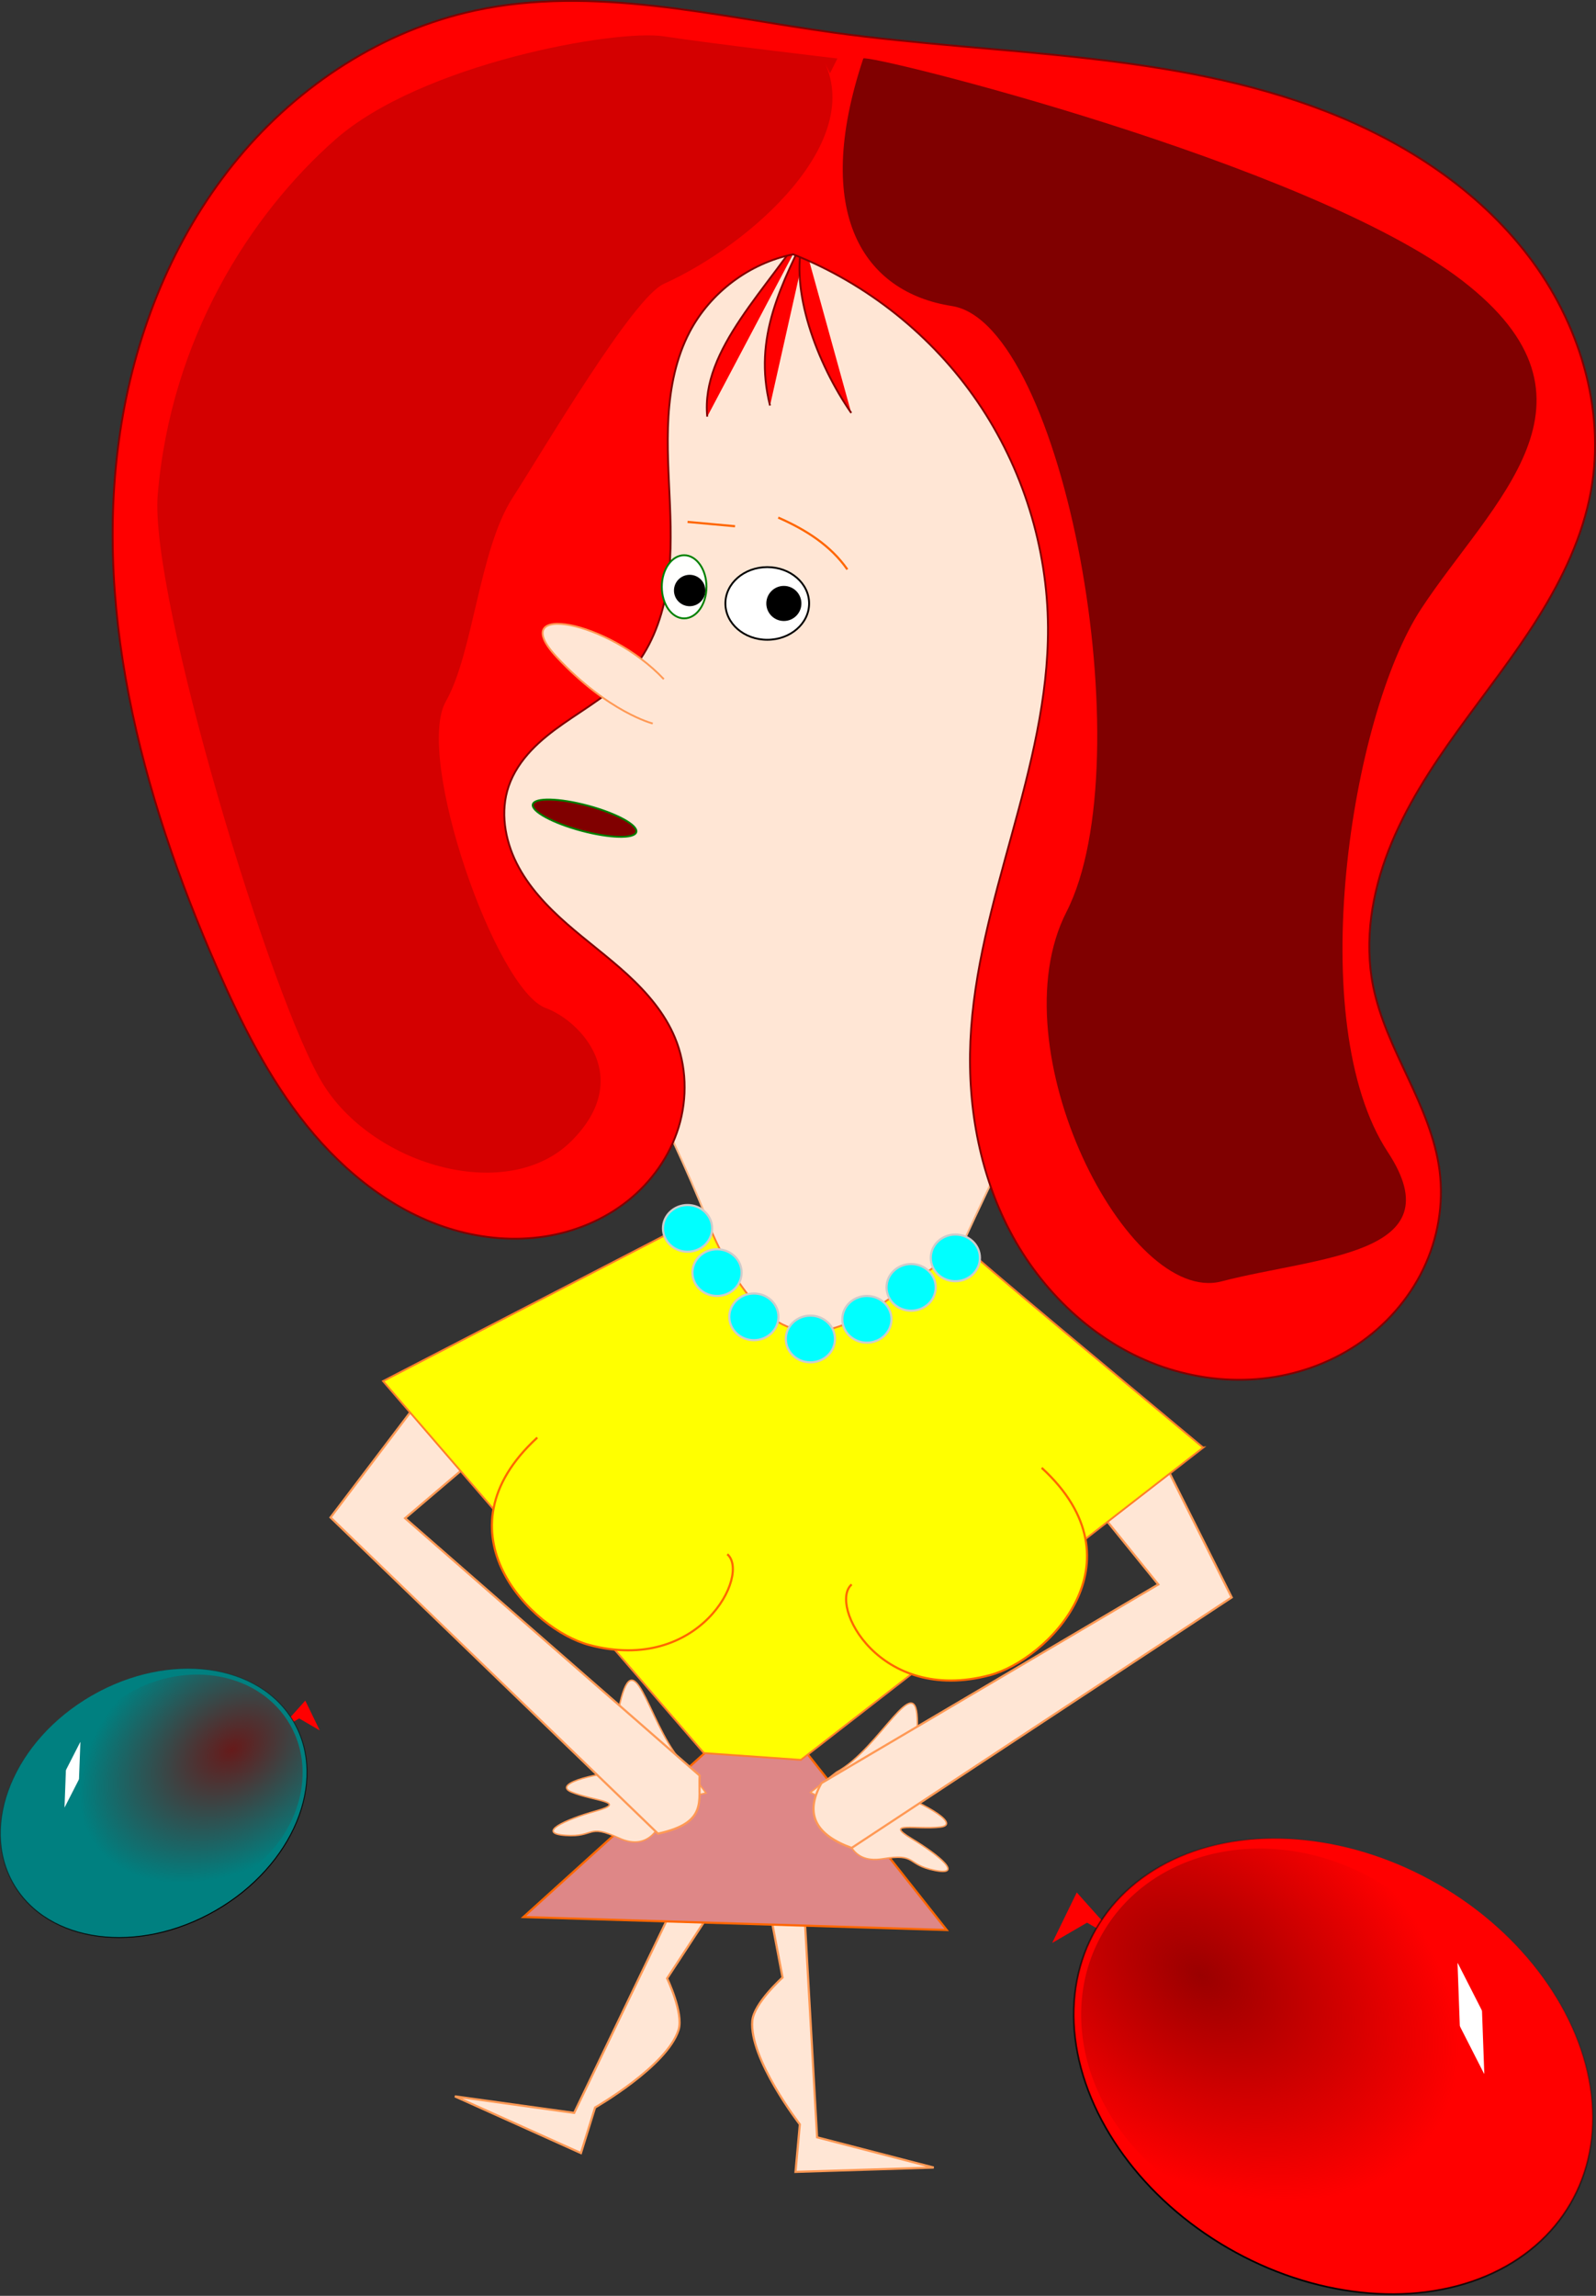 <?xml version="1.0" encoding="UTF-8"?>
<svg version="1.1" viewBox="0 0 569.12 818.56" xmlns="http://www.w3.org/2000/svg" xmlns:xlink="http://www.w3.org/1999/xlink">
<rect x="0" y="0" width="569.12" height="818.56" fill="#333333" stroke="none"/>
<defs>
<linearGradient id="b" x1="-610.39" x2="-341.45" y1="447.58" y2="447.58" gradientTransform="matrix(1 0 0 1.105 63.706 -68.542)" gradientUnits="userSpaceOnUse">
<stop offset="0"/>
<stop stop-opacity="0" offset="1"/>
</linearGradient>
<radialGradient id="a" cx="-381.81" cy="402.42" r="74.503" gradientTransform="matrix(1.661 -.103 .16 2.409 165.51 -480.74)" gradientUnits="userSpaceOnUse">
<stop stop-color="#800000" offset="0"/>
<stop stop-color="#800000" stop-opacity="0" offset="1"/>
</radialGradient>
</defs>
<g transform="translate(-67.336 -164.22)">
<g transform="matrix(-.77 0 0 .77 662.09 137.51)">
<path d="m519.74 133.63c-54.74-22.24-213.84-90.667-236.08 35.93-22.239 126.59-56.453 266.87-35.925 290.82s89.037 169.34 90.667 177.91c13.233 69.57 89.977 52.441 99.22-17.107 1.926-14.489 41.057-100.93 54.742-116.33 13.686-15.396 94.088-82.113 100.93-114.62 6.843-32.503-73.56-256.6-73.56-256.6z" fill="#ffe6d5" stroke="#ffb380" stroke-width=".855px"/>
<g transform="matrix(.855 0 0 .855 31.056 -29.196)" fill="#f00" stroke="#800000" stroke-width="1px">
<path d="m428 196.36c15.647 32.204 31.367 60.793 22 98"/>
<path d="m428 194.36c22.731 36.667 59.617 69.333 56 106"/>
<path d="m432 204.36c7.696 26.667-7.424 67.333-26 94"/>
</g>
<path d="m386.3 49.806c-76.62 10.576-156.31 8.537-228.37 36.622-36.04 14.042-69.706 35.922-93.206 66.632-23.501 30.72-35.99 70.82-29.114 108.87 3.8 21.031 13.208 40.69 24.548 58.804s24.652 34.898 37.135 52.244c12.484 17.346 24.241 35.441 32.011 55.349 7.77 19.908 11.394 41.873 7.237 62.835-2.958 14.915-9.69 28.766-16.128 42.541-6.438 13.775-12.718 27.913-14.665 42.993-2.004 15.523 0.778 31.583 7.576 45.681 6.798 14.099 17.552 26.213 30.554 34.928 13.001 8.715 28.203 14.043 43.766 15.703 15.564 1.66 31.466-0.321 46.266-5.413 29.601-10.184 54.221-32.758 69.349-60.164s21.121-59.337 19.747-90.61c-1.431-32.551-10.515-64.21-19.153-95.627-8.638-31.417-16.949-63.389-16.772-95.971 0.201-37.012 11.704-73.888 32.583-104.45s51.048-54.686 85.455-68.33c20.215 4.102 38.302 17.666 47.899 35.925 6.324 12.03 9.008 25.688 9.831 39.255 0.823 13.566-0.137 27.168-0.695 40.748-0.558 13.58-0.707 27.278 1.711 40.653 2.418 13.374 7.557 26.515 16.524 36.729 8.645 9.846 20.288 16.438 31.03 23.94 5.371 3.751 10.583 7.787 15.068 12.562 4.485 4.775 8.24 10.329 10.355 16.529 3.95 11.582 1.825 24.626-3.667 35.561-5.491 10.936-14.082 20.015-23.281 28.085-9.199 8.07-19.119 15.301-28.127 23.584-9.007 8.283-17.197 17.803-21.907 29.097-5.432 13.024-5.873 27.961-1.758 41.459s12.673 25.514 23.737 34.273c11.063 8.759 24.556 14.297 38.508 16.411 13.952 2.114 28.34 0.857 41.89-3.084 27.1-7.881 50.301-26.219 68.017-48.189 17.716-21.969 30.406-47.524 41.733-73.374 35.246-80.438 58.85-169.48 43.453-255.94-7.7-43.23-25.34-85.05-53.41-118.81-28.08-33.763-66.86-59.113-109.79-68.318-54.52-11.688-110.71 2.64-165.94 10.264z" fill="#f00" stroke="#800000" stroke-width=".855px"/>
<ellipse cx="417.09" cy="314.11" rx="19.386" ry="16.82" d="m 436.476,314.11 c 0,9.289 -8.679,16.82 -19.386,16.82 -10.707,0 -19.386,-7.531 -19.386,-16.82 0,-9.289 8.679,-16.82 19.386,-16.82 10.707,0 19.386,7.531 19.386,16.82 z" fill="#fff" stroke="#000" stroke-linecap="round" stroke-width=".855"/>
<ellipse transform="matrix(.966 -.259 .259 .966 0 0)" cx="377.44" cy="529.3" rx="24.805" ry="5.987" d="m 402.245,529.3 c 0,3.307 -11.106,5.987 -24.805,5.987 -13.699,0 -24.805,-2.681 -24.805,-5.987 0,-3.307 11.106,-5.987 24.805,-5.987 13.699,0 24.805,2.681 24.805,5.987 z" fill="#800000" stroke="#008000" stroke-linecap="round" stroke-width=".855"/>
<ellipse cx="455.58" cy="306.41" rx="10.342" ry="14.618" d="m 465.922,306.41 c 0,8.073 -4.63,14.618 -10.342,14.618 -5.712,0 -10.342,-6.545 -10.342,-14.618 0,-8.073 4.63,-14.618 10.342,-14.618 5.712,0 10.342,6.545 10.342,14.618 z" fill="#fff" fill-opacity=".984" stroke="#008000" stroke-linecap="round" stroke-width=".855"/>
<circle cx="409.4" cy="314.11" r="7.698" d="m 417.098,314.11 c 0,4.252 -3.447,7.698 -7.698,7.698 -4.252,0 -7.698,-3.447 -7.698,-7.698 0,-4.252 3.447,-7.698 7.698,-7.698 4.252,0 7.698,3.447 7.698,7.698 z" stroke="#000" stroke-linecap="round" stroke-width=".855"/>
<circle cx="453.02" cy="308.12" r="6.888" d="m 459.908,308.12 c 0,3.804 -3.084,6.888 -6.888,6.888 -3.804,0 -6.888,-3.084 -6.888,-6.888 0,-3.804 3.084,-6.888 6.888,-6.888 3.804,0 6.888,3.084 6.888,6.888 z" stroke="#000" stroke-linecap="round" stroke-width=".765"/>
<path d="m464.99 349.18c25.66-27.371 73.56-35.925 49.61-10.264-23.95 25.66-44.478 30.792-44.478 30.792" fill="#ffe6d5" stroke="#f95" stroke-width=".855px"/>
<path d="m372.62 61.781c23.95 71.849-0.136 108.26-41.057 114.62-51.733 8.033-88.955 210.24-53.032 280.55 32.417 63.451-28.404 182.43-71.849 171.07-44.16-11.55-108.49-11.92-76.98-59.87 39.34-59.88 17.1-201.87-15.4-251.48-32.502-49.61-91.413-96.55-18.816-152.25 70.926-54.41 275.47-105.15 277.14-102.64z" fill="#800000"/>
<path d="m391.43 61.781c-20.493 38.093 32.843 85.966 73.56 104.35 14.374 6.491 54.742 75.271 70.138 99.22 15.396 23.95 18.115 71.778 30.792 94.088 14.581 25.66-23.021 133.43-46.189 141.99-16.523 6.1-41.057 32.503-11.975 61.585s90.667 11.975 114.62-25.66c23.95-37.635 80.963-226.69 76.981-273.71-6.08-71.95-42.58-129.31-82.11-164.24-39.88-35.24-130.01-51.317-152.25-47.895-22.23 3.421-80.4 10.264-80.4 10.264l3.421 6.843z" fill="#d40000"/>
<path d="m391.43 61.781" fill="none" stroke="#000" stroke-width=".855px"/>
<path d="m389.72 61.781" fill="none" stroke="#000" stroke-width=".855px"/>
<path d="m400 918.36-6 106-54 14 64 2-2-22s23.59-30.471 22-48c-0.735-8.104-14-20-14-20l8-42z" fill="#ffe6d5" stroke="#f95" stroke-width="1px"/>
<path d="m460.5 917.37 46.009 95.683 55.255-7.673-58.39 26.279-6.55-21.098s-33.436-19.159-38.657-35.967c-2.414-7.771 5.305-23.83 5.305-23.83l-23.427-35.766z" fill="#ffe6d5" stroke="#f95" stroke-width="1px"/>
<path d="m402 842.36-68 86 196-6-84-76z" fill="#de8787" stroke="#f60" stroke-width="1px"/>
<path d="m385.03 855.28c-20.065-10.701-37.454-49.493-37.454-22.74s22.74 29.428 12.039 32.103c-10.701 2.675-33.441 14.714-22.74 16.052 10.701 1.338 26.753-2.675 13.376 5.351-13.376 8.026-24.078 17.389-10.701 14.714 13.376-2.675 8.026-8.026 24.078-5.351s17.389-12.039 17.389-17.389c0-5.351 16.052-13.376 16.052-13.376z" fill="#ffe6d5" stroke="#f95" stroke-width=".669px"/>
<path d="m236 706.36-34 68 176 116c15.922-5.779 22.326-15.128 14-30l-156-92 34-42z" fill="#ffe6d5" stroke="#f95" stroke-width="1px"/>
<path d="m454.58 852.73c16.519-15.627 23.028-57.637 30.105-31.837 7.077 25.8-14.146 34.395-3.118 34.144 11.028-0.251 36.142 5.344 26.176 9.465-9.966 4.121-26.508 4.497-11.485 8.698s27.82 10.401 14.212 11.359c-13.608 0.958-9.863-5.617-24.635 1.209s-19.954-7.01-21.37-12.17c-1.415-5.16-19.018-8.654-19.018-8.654z" fill="#ffe6d5" stroke="#f95" stroke-width=".669px"/>
<path d="m573.39 676.75 45.94 60.58-151.63 146.42c-23.044-5.045-18.713-14.836-19.285-26.909l136.39-119.15-41.153-35.021z" fill="#ffe6d5" stroke="#f95" stroke-width="1px"/>
<path d="m215.23 705 186.27 144.59 44.93-3.15 148.58-172.23-148.83-76.98c-40.486 99.663-80.973 34.389-121.46 15.396 3.526-1.456-86.06 72.742-109.48 92.377z" fill="#ff0" stroke="#ff7f2a" stroke-width=".855px"/>
<path d="m328.14 605.78" fill="none" stroke="#000" stroke-width=".855px"/>
<path d="m454 276.36-22 2" fill="none" stroke="#f60" stroke-width="1px"/>
<path d="m412 274.36c-12.978 5.689-24.337 12.997-32 24" fill="none" stroke="#f60" stroke-width="1px"/>
<path d="m290 714.36c-48 44-2.287 89.002 24 96 51.252 13.644 74.795-32.747 64-42" fill="#ff0" stroke="#f60" stroke-width="1px"/>
<path d="m523.59 700.36c48 44 2.287 89.002-24 96-51.252 13.644-74.795-32.747-64-42" fill="#ff0" stroke="#f60" stroke-width="1px"/>
<ellipse cx="329.98" cy="617.14" rx="11.378" ry="10.81" d="m 341.358,617.14 c 0,5.97 -5.094,10.81 -11.378,10.81 -6.284,0 -11.378,-4.84 -11.378,-10.81 0,-5.97 5.094,-10.81 11.378,-10.81 6.284,0 11.378,4.84 11.378,10.81 z" fill="#0ff" stroke="#ccc"/>
<ellipse cx="350.46" cy="630.79" rx="11.378" ry="10.81" d="m 361.838,630.79 c 0,5.97 -5.094,10.81 -11.378,10.81 -6.284,0 -11.378,-4.84 -11.378,-10.81 0,-5.97 5.094,-10.81 11.378,-10.81 6.284,0 11.378,4.84 11.378,10.81 z" fill="#0ff" stroke="#ccc"/>
<ellipse cx="370.94" cy="645.58" rx="11.378" ry="10.81" d="m 382.318,645.58 c 0,5.97 -5.094,10.81 -11.378,10.81 -6.284,0 -11.378,-4.84 -11.378,-10.81 0,-5.97 5.094,-10.81 11.378,-10.81 6.284,0 11.378,4.84 11.378,10.81 z" fill="#0ff" stroke="#ccc"/>
<ellipse cx="397.11" cy="654.69" rx="11.378" ry="10.81" d="m 408.488,654.69 c 0,5.97 -5.094,10.81 -11.378,10.81 -6.284,0 -11.378,-4.84 -11.378,-10.81 0,-5.97 5.094,-10.81 11.378,-10.81 6.284,0 11.378,4.84 11.378,10.81 z" fill="#0ff" stroke="#ccc"/>
<ellipse cx="423.28" cy="644.44" rx="11.378" ry="10.81" d="m 434.658,644.44 c 0,5.97 -5.094,10.81 -11.378,10.81 -6.284,0 -11.378,-4.84 -11.378,-10.81 0,-5.97 5.094,-10.81 11.378,-10.81 6.284,0 11.378,4.84 11.378,10.81 z" fill="#0ff" stroke="#ccc"/>
<ellipse cx="440.35" cy="623.96" rx="11.378" ry="10.81" d="m 451.728,623.96 c 0,5.97 -5.094,10.81 -11.378,10.81 -6.284,0 -11.378,-4.84 -11.378,-10.81 0,-5.97 5.094,-10.81 11.378,-10.81 6.284,0 11.378,4.84 11.378,10.81 z" fill="#0ff" stroke="#ccc"/>
<ellipse cx="454" cy="603.48" rx="11.378" ry="10.81" d="m 465.378,603.48 c 0,5.97 -5.094,10.81 -11.378,10.81 -6.284,0 -11.378,-4.84 -11.378,-10.81 0,-5.97 5.094,-10.81 11.378,-10.81 6.284,0 11.378,4.84 11.378,10.81 z" fill="#0ff" stroke="#ccc"/>
</g>
<g transform="matrix(-.165 -.286 .286 -.165 -67.655 759.5)">
<path d="m-411.48 577.03v30.622l-22.329 12.759 35.726 2.552-6.699-20.415z" fill="#f00"/>
<ellipse cx="-412.12" cy="425.89" rx="133.95" ry="174.78" d="m -278.17,425.89 c 0,96.528 -59.971,174.78 -133.95,174.78 -73.979,0 -133.95,-78.252 -133.95,-174.78 0,-96.528 59.971,-174.78 133.95,-174.78 73.979,0 133.95,78.252 133.95,174.78 z" fill="#008080" stroke="url(#b)" stroke-linecap="round" stroke-width="1.051"/>
<ellipse cx="-412.12" cy="461.61" rx="116.21" ry="134.07" d="m -295.91,461.61 c 0,74.045 -52.029,134.07 -116.21,134.07 -64.181,0 -116.21,-60.025 -116.21,-134.07 0,-74.045 52.029,-134.07 116.21,-134.07 64.181,0 116.21,60.025 116.21,134.07 z" fill="url(#a)" opacity=".796"/>
<rect transform="matrix(.544 .839 -.847 -.532 0 0)" x="1148.7" y="1132" width="34.41" height="40.549" rx="1.103" ry=".313" fill="#fff"/>
</g>
<g transform="matrix(.28 -.484 -.484 -.28 864.28 820.72)">
<path d="m-411.48 577.03v30.622l-22.329 12.759 35.726 2.552-6.699-20.415z" fill="#f00"/>
<ellipse cx="-412.12" cy="425.89" rx="133.95" ry="174.78" d="m -278.17,425.89 c 0,96.528 -59.971,174.78 -133.95,174.78 -73.979,0 -133.95,-78.252 -133.95,-174.78 0,-96.528 59.971,-174.78 133.95,-174.78 73.979,0 133.95,78.252 133.95,174.78 z" fill="#f00" stroke="url(#b)" stroke-linecap="round" stroke-width="1.051"/>
<ellipse cx="-412.12" cy="461.61" rx="116.21" ry="134.07" d="m -295.91,461.61 c 0,74.045 -52.029,134.07 -116.21,134.07 -64.181,0 -116.21,-60.025 -116.21,-134.07 0,-74.045 52.029,-134.07 116.21,-134.07 64.181,0 116.21,60.025 116.21,134.07 z" fill="url(#a)" opacity=".796"/>
<rect transform="matrix(.544 .839 -.847 -.532 0 0)" x="1148.7" y="1132" width="34.41" height="40.549" rx="1.103" ry=".313" fill="#fff"/>
</g>
</g>
</svg>
